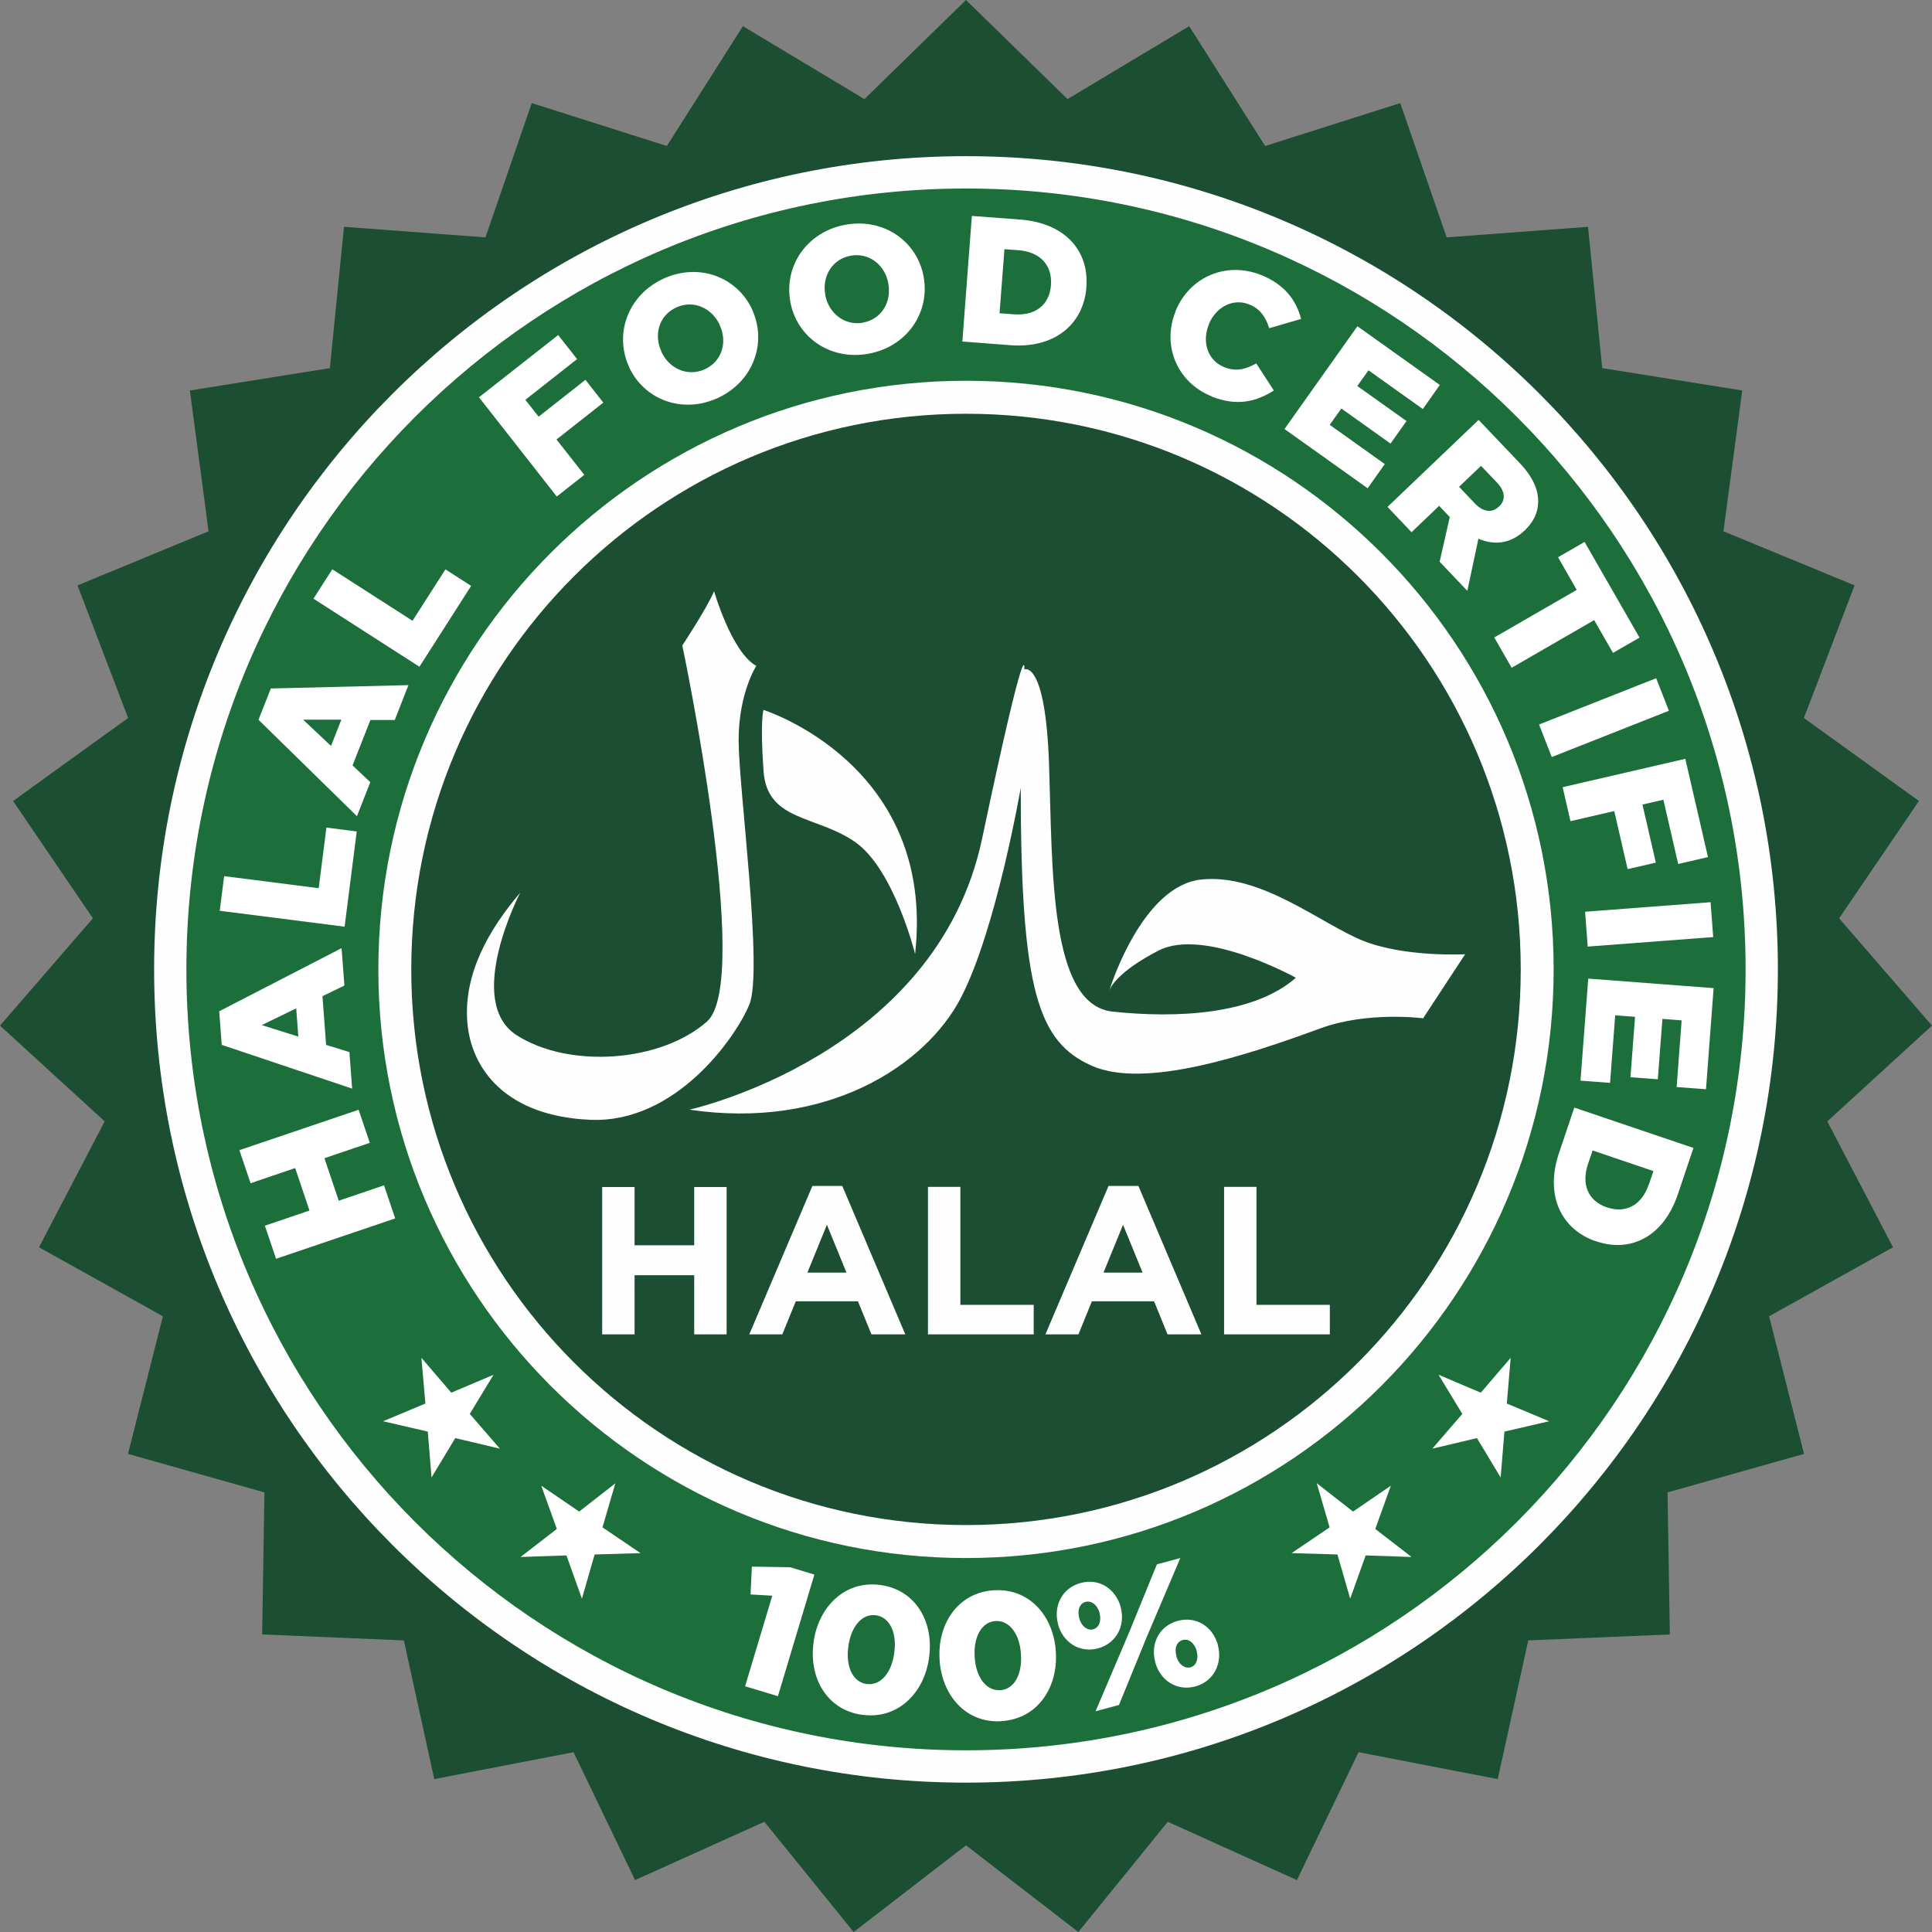 <svg xmlns="http://www.w3.org/2000/svg" fill="none" viewBox="0 0 84 84" height="84" width="84">
<rect x="0" y="0" width="84" height="84" fill="#808080" stroke="none"/>
<g clip-path="url(#clip0_2039_546)">
<path fill="#1B4E32" d="M42 0L46.416 4.309L51.704 1.138L55.007 6.348L60.881 4.482L62.898 10.321L69.044 9.861L69.662 16.005L75.75 16.978L74.932 23.099L80.634 25.452L78.43 31.217L83.432 34.826L79.961 39.927L84 44.592L79.448 48.755L82.305 54.23L76.918 57.229L78.435 63.213L72.502 64.887L72.602 71.063L66.446 71.322L65.119 77.352L59.068 76.182L56.388 81.743L50.773 79.208L46.884 84L42 80.232L37.116 84L33.232 79.208L27.612 81.743L24.936 76.182L18.881 77.352L17.559 71.322L11.398 71.063L11.498 64.887L5.565 63.213L7.083 57.229L1.695 54.23L4.552 48.755L0 44.592L4.039 39.927L0.568 34.826L5.57 31.217L3.371 25.452L9.068 23.099L8.255 16.978L14.342 16.005L14.956 9.861L21.107 10.321L23.119 4.482L28.993 6.348L32.301 1.138L37.584 4.309L42 0Z" clip-rule="evenodd" fill-rule="evenodd"></path>
<path fill="#FEFEFE" d="M42 6.79C61.494 6.79 77.299 22.621 77.299 42.148C77.299 61.675 61.494 77.506 42 77.506C22.506 77.506 6.701 61.675 6.701 42.148C6.701 22.621 22.506 6.79 42 6.79Z" clip-rule="evenodd" fill-rule="evenodd"></path>
<path fill="#1C6E3B" d="M42 8.196C60.717 8.196 75.895 23.395 75.895 42.148C75.895 60.901 60.721 76.1 42 76.1C23.278 76.1 8.104 60.901 8.104 42.148C8.104 23.395 23.283 8.196 42 8.196Z" clip-rule="evenodd" fill-rule="evenodd"></path>
<path fill="#FEFEFE" d="M42 16.555C56.111 16.555 67.55 28.014 67.55 42.148C67.55 56.282 56.111 67.741 42 67.741C27.89 67.741 16.45 56.282 16.45 42.148C16.45 28.014 27.89 16.555 42 16.555Z" clip-rule="evenodd" fill-rule="evenodd"></path>
<path fill="#1B4E32" d="M42 17.989C55.32 17.989 66.119 28.805 66.119 42.148C66.119 55.49 55.32 66.307 42 66.307C28.68 66.307 17.881 55.49 17.881 42.148C17.881 28.805 28.68 17.989 42 17.989Z" clip-rule="evenodd" fill-rule="evenodd"></path>
<path fill="#FEFEFE" d="M33.196 30.867C33.196 30.867 40.705 33.224 39.787 41.474C39.787 41.474 38.87 37.788 37.18 36.61C35.49 35.431 33.345 35.727 33.196 33.511C33.041 31.304 33.196 30.862 33.196 30.862V30.867ZM61.862 44.273C61.862 44.273 59.463 43.959 57.414 44.71C54.198 45.889 49.75 47.367 47.451 46.33C45.148 45.297 44.38 43.09 44.38 34.253C44.38 34.253 43.313 40.441 41.773 43.39C40.246 46.334 35.953 49.133 29.974 48.246C29.974 48.246 40.705 45.889 42.699 36.469C44.689 27.035 44.535 29.106 44.535 29.106C44.535 29.106 45.453 28.664 45.611 33.229C45.766 37.793 45.611 43.681 48.369 43.982C51.127 44.278 54.502 44.127 56.342 42.512C56.342 42.512 52.358 40.296 50.364 41.333C48.623 42.234 48.283 42.913 48.228 43.072C48.337 42.721 49.709 38.526 52.208 38.243C54.816 37.952 57.419 40.159 59.259 40.901C61.094 41.634 63.702 41.488 63.702 41.488L61.866 44.287L61.862 44.273ZM20.316 44.414C20.162 42.353 21.234 40.437 22.615 38.817C22.615 38.817 20.162 43.536 22.465 45.01C24.759 46.476 28.748 46.18 30.738 44.414C32.737 42.653 29.666 28.064 29.666 28.064C29.666 28.064 30.738 26.444 31.047 25.706C31.047 25.706 31.81 28.36 32.882 28.951C32.882 28.951 32.114 30.13 32.114 32.191C32.114 34.253 33.191 42.216 32.578 43.681C31.964 45.156 29.357 48.837 25.681 48.687C22.002 48.537 20.471 46.48 20.316 44.414Z" clip-rule="evenodd" fill-rule="evenodd"></path>
<path fill="#FEFEFE" d="M26.181 58.016H27.59V55.445H30.183V58.016H31.592V51.609H30.183V54.143H27.59V51.609H26.181V58.016ZM32.578 58.016H34.013L34.599 56.578H37.302L37.889 58.016H39.36L36.621 51.563H35.322L32.578 58.016ZM35.104 55.331L35.953 53.251L36.803 55.331H35.104ZM40.346 58.016H44.944V56.733H41.755V51.604H40.346V58.011V58.016ZM45.453 58.016H46.888L47.474 56.578H50.177L50.763 58.016H52.235L49.496 51.563H48.197L45.453 58.016ZM47.978 55.331L48.828 53.251L49.678 55.331H47.978ZM53.221 58.016H57.819V56.733H54.629V51.604H53.221V58.011V58.016Z" clip-rule="evenodd" fill-rule="evenodd"></path>
<path fill="white" d="M68.917 39.641L69.031 41.156L74.487 40.742L74.373 39.226L68.917 39.641ZM69.054 42.553L68.717 46.985L70.003 47.081L70.226 44.146L71.089 44.209L70.889 46.835L72.079 46.926L72.279 44.3L73.115 44.364L72.897 47.263L74.174 47.358L74.505 42.962L69.049 42.548L69.054 42.553ZM68.449 48.155L67.782 50.134C67.155 51.995 67.895 53.461 69.39 53.97H69.403C70.898 54.48 72.329 53.77 72.951 51.923L73.628 49.911L68.445 48.155H68.449ZM71.684 51.504C71.389 52.373 70.707 52.778 69.88 52.496H69.867C69.031 52.209 68.749 51.477 69.044 50.608L69.244 50.02L71.888 50.917L71.689 51.504H71.684ZM17.182 52.974L16.696 51.536L14.728 52.205L14.106 50.357L16.078 49.688L15.592 48.25L10.408 50.007L10.894 51.445L12.834 50.785L13.456 52.633L11.517 53.292L12.003 54.73L17.186 52.974H17.182ZM15.31 47.327L15.192 45.743L14.179 45.429L14.02 43.313L14.974 42.849L14.851 41.224L9.531 43.968L9.64 45.429L15.31 47.331V47.327ZM12.97 45.069L11.38 44.569L12.879 43.841L12.97 45.065V45.069ZM14.983 40.291L15.51 36.15L14.192 35.982L13.856 38.617L9.745 38.093L9.554 39.599L14.983 40.291ZM15.519 35.486L16.1 34.007L15.328 33.279L16.105 31.304H17.163L17.759 29.788L11.775 29.934L11.239 31.295L15.514 35.481L15.519 35.486ZM14.392 32.432L13.179 31.29H14.842L14.392 32.432ZM18.236 28.988L20.484 25.474L19.367 24.755L17.936 26.99L14.447 24.751L13.629 26.03L18.236 28.988ZM24.214 21.584L25.404 20.646L24.196 19.108L26.231 17.506L25.454 16.514L23.419 18.116L22.842 17.383L25.091 15.613L24.269 14.567L20.825 17.274L24.205 21.584H24.214ZM31.192 17.311C32.732 16.614 33.359 14.931 32.714 13.493V13.479C32.06 12.046 30.402 11.413 28.862 12.109C27.322 12.806 26.695 14.489 27.34 15.927V15.941C27.994 17.374 29.652 18.007 31.192 17.311ZM30.643 16.055C29.879 16.401 29.075 16.009 28.753 15.286V15.272C28.421 14.553 28.648 13.707 29.411 13.365C30.175 13.019 30.965 13.411 31.297 14.134V14.148C31.628 14.867 31.401 15.709 30.643 16.055ZM37.752 15.381C39.415 15.085 40.437 13.606 40.16 12.055V12.041C39.883 10.494 38.429 9.47 36.767 9.77C35.104 10.066 34.082 11.545 34.359 13.097V13.11C34.636 14.658 36.09 15.681 37.752 15.381ZM37.525 14.03C36.703 14.175 36.017 13.597 35.881 12.819V12.806C35.74 12.027 36.167 11.267 36.989 11.117C37.811 10.972 38.484 11.54 38.625 12.328V12.341C38.765 13.12 38.338 13.879 37.521 14.025L37.525 14.03ZM41.841 14.849L43.922 15.008C45.88 15.158 47.111 14.075 47.234 12.496V12.482C47.356 10.903 46.307 9.697 44.367 9.547L42.255 9.388L41.841 14.853V14.849ZM44.285 10.88C45.198 10.949 45.757 11.508 45.694 12.387V12.4C45.625 13.283 44.989 13.738 44.076 13.665L43.458 13.62L43.672 10.835L44.29 10.88H44.285ZM52.685 17.242C53.803 17.684 54.643 17.452 55.384 16.978L54.62 15.8C54.171 16.05 53.757 16.173 53.23 15.964C52.517 15.681 52.249 14.885 52.553 14.121V14.107C52.853 13.365 53.594 12.951 54.307 13.233C54.793 13.424 55.034 13.797 55.184 14.271L56.569 13.866C56.361 13.069 55.865 12.369 54.825 11.954C53.285 11.345 51.69 12.064 51.104 13.547V13.561C50.5 15.085 51.231 16.66 52.685 17.233V17.242ZM55.847 18.653L59.463 21.229L60.208 20.177L57.814 18.471L58.319 17.761L60.458 19.286L61.153 18.307L59.014 16.783L59.5 16.1L61.862 17.784L62.602 16.737L59.018 14.184L55.847 18.653ZM60.327 22.039L61.371 23.14L62.571 21.993L63.034 22.48L62.593 24.423L63.797 25.688L64.279 23.422C64.956 23.713 65.665 23.654 66.278 23.072L66.291 23.063C66.682 22.689 66.868 22.284 66.877 21.829C66.891 21.311 66.65 20.737 66.073 20.132L64.288 18.257L60.327 22.039ZM63.434 21.169L64.392 20.255L65.083 20.978C65.428 21.342 65.492 21.725 65.174 22.025L65.16 22.034C64.874 22.312 64.479 22.262 64.129 21.893L63.434 21.16V21.169ZM64.969 27.718L65.724 29.033L69.312 26.962L70.13 28.387L71.284 27.722L68.895 23.563L67.741 24.227L68.554 25.647L64.965 27.718H64.969ZM66.914 31.499L67.468 32.915L72.561 30.903L72.007 29.488L66.918 31.499H66.914ZM67.941 34.225L68.281 35.704L70.185 35.263L70.766 37.788L71.993 37.506L71.411 34.981L72.32 34.771L72.965 37.565L74.26 37.265L73.274 32.992L67.941 34.225Z"></path>
<path fill="white" d="M32.392 73.315L33.823 73.747L35.408 68.46L34.354 68.141L32.691 68.114L32.632 69.324L33.577 69.379L32.396 73.315H32.392ZM37.475 74.553C39.024 74.776 40.174 73.625 40.392 72.091V72.077C40.614 70.544 39.833 69.133 38.293 68.915C36.753 68.696 35.594 69.843 35.376 71.377V71.395C35.154 72.928 35.935 74.339 37.475 74.557V74.553ZM37.68 73.22C37.075 73.133 36.762 72.455 36.885 71.586V71.568C37.012 70.698 37.493 70.143 38.089 70.23C38.693 70.316 39.006 71.003 38.879 71.868V71.886C38.756 72.746 38.279 73.302 37.675 73.215L37.68 73.22ZM43.545 74.831C45.107 74.735 46.002 73.379 45.907 71.832V71.818C45.812 70.271 44.767 69.047 43.213 69.142C41.659 69.238 40.755 70.594 40.851 72.141V72.159C40.946 73.707 41.991 74.931 43.54 74.835L43.545 74.831ZM43.481 73.484C42.872 73.52 42.432 72.919 42.377 72.046V72.032C42.323 71.158 42.686 70.516 43.286 70.48C43.895 70.444 44.34 71.053 44.39 71.927V71.945C44.444 72.815 44.09 73.452 43.481 73.488V73.484ZM47.738 71.668C48.556 71.449 48.933 70.658 48.728 69.888V69.875C48.515 69.097 47.81 68.605 46.988 68.824C46.166 69.047 45.793 69.834 46.002 70.612V70.626C46.211 71.399 46.934 71.886 47.742 71.668H47.738ZM47.202 69.647C47.456 69.579 47.715 69.784 47.806 70.125V70.139C47.897 70.471 47.783 70.771 47.529 70.84C47.279 70.908 47.016 70.703 46.925 70.366V70.353C46.829 70.011 46.938 69.716 47.202 69.647ZM49.101 70.953L47.633 74.403L48.651 74.13L49.837 71.226L51.318 67.741L50.3 68.014L49.101 70.953ZM51.967 73.324C52.781 73.106 53.158 72.309 52.953 71.536V71.522C52.74 70.744 52.035 70.252 51.213 70.471C50.382 70.694 50.018 71.481 50.227 72.259V72.273C50.436 73.047 51.154 73.543 51.967 73.324ZM51.754 72.492C51.504 72.56 51.24 72.355 51.15 72.023V72.009C51.054 71.668 51.15 71.377 51.427 71.304C51.681 71.236 51.94 71.44 52.031 71.782V71.795C52.122 72.127 52.008 72.428 51.754 72.496V72.492Z"></path>
<path fill="white" d="M26.754 64.492L26.195 66.407L27.849 67.527L25.854 67.586L25.3 69.506L24.628 67.627L22.633 67.695L24.21 66.476L23.533 64.596L25.182 65.72L26.754 64.492ZM21.461 59.768L20.425 61.474L21.734 62.985L19.794 62.526L18.763 64.237L18.599 62.243L16.655 61.793L18.495 61.024L18.322 59.035L19.621 60.551L21.457 59.773L21.461 59.768Z" clip-rule="evenodd" fill-rule="evenodd"></path>
<path fill="white" d="M57.251 64.492L57.809 66.407L56.156 67.527L58.15 67.586L58.704 69.506L59.377 67.627L61.371 67.695L59.795 66.476L60.472 64.596L58.827 65.72L57.255 64.492H57.251ZM62.543 59.768L63.579 61.474L62.275 62.985L64.215 62.526L65.246 64.237L65.41 62.243L67.354 61.793L65.514 61.024L65.682 59.035L64.383 60.551L62.548 59.773L62.543 59.768Z" clip-rule="evenodd" fill-rule="evenodd"></path>
</g>
<defs>
<clipPath id="clip0_2039_546">
<rect fill="white" height="84" width="84"></rect>
</clipPath>
</defs>
</svg>
